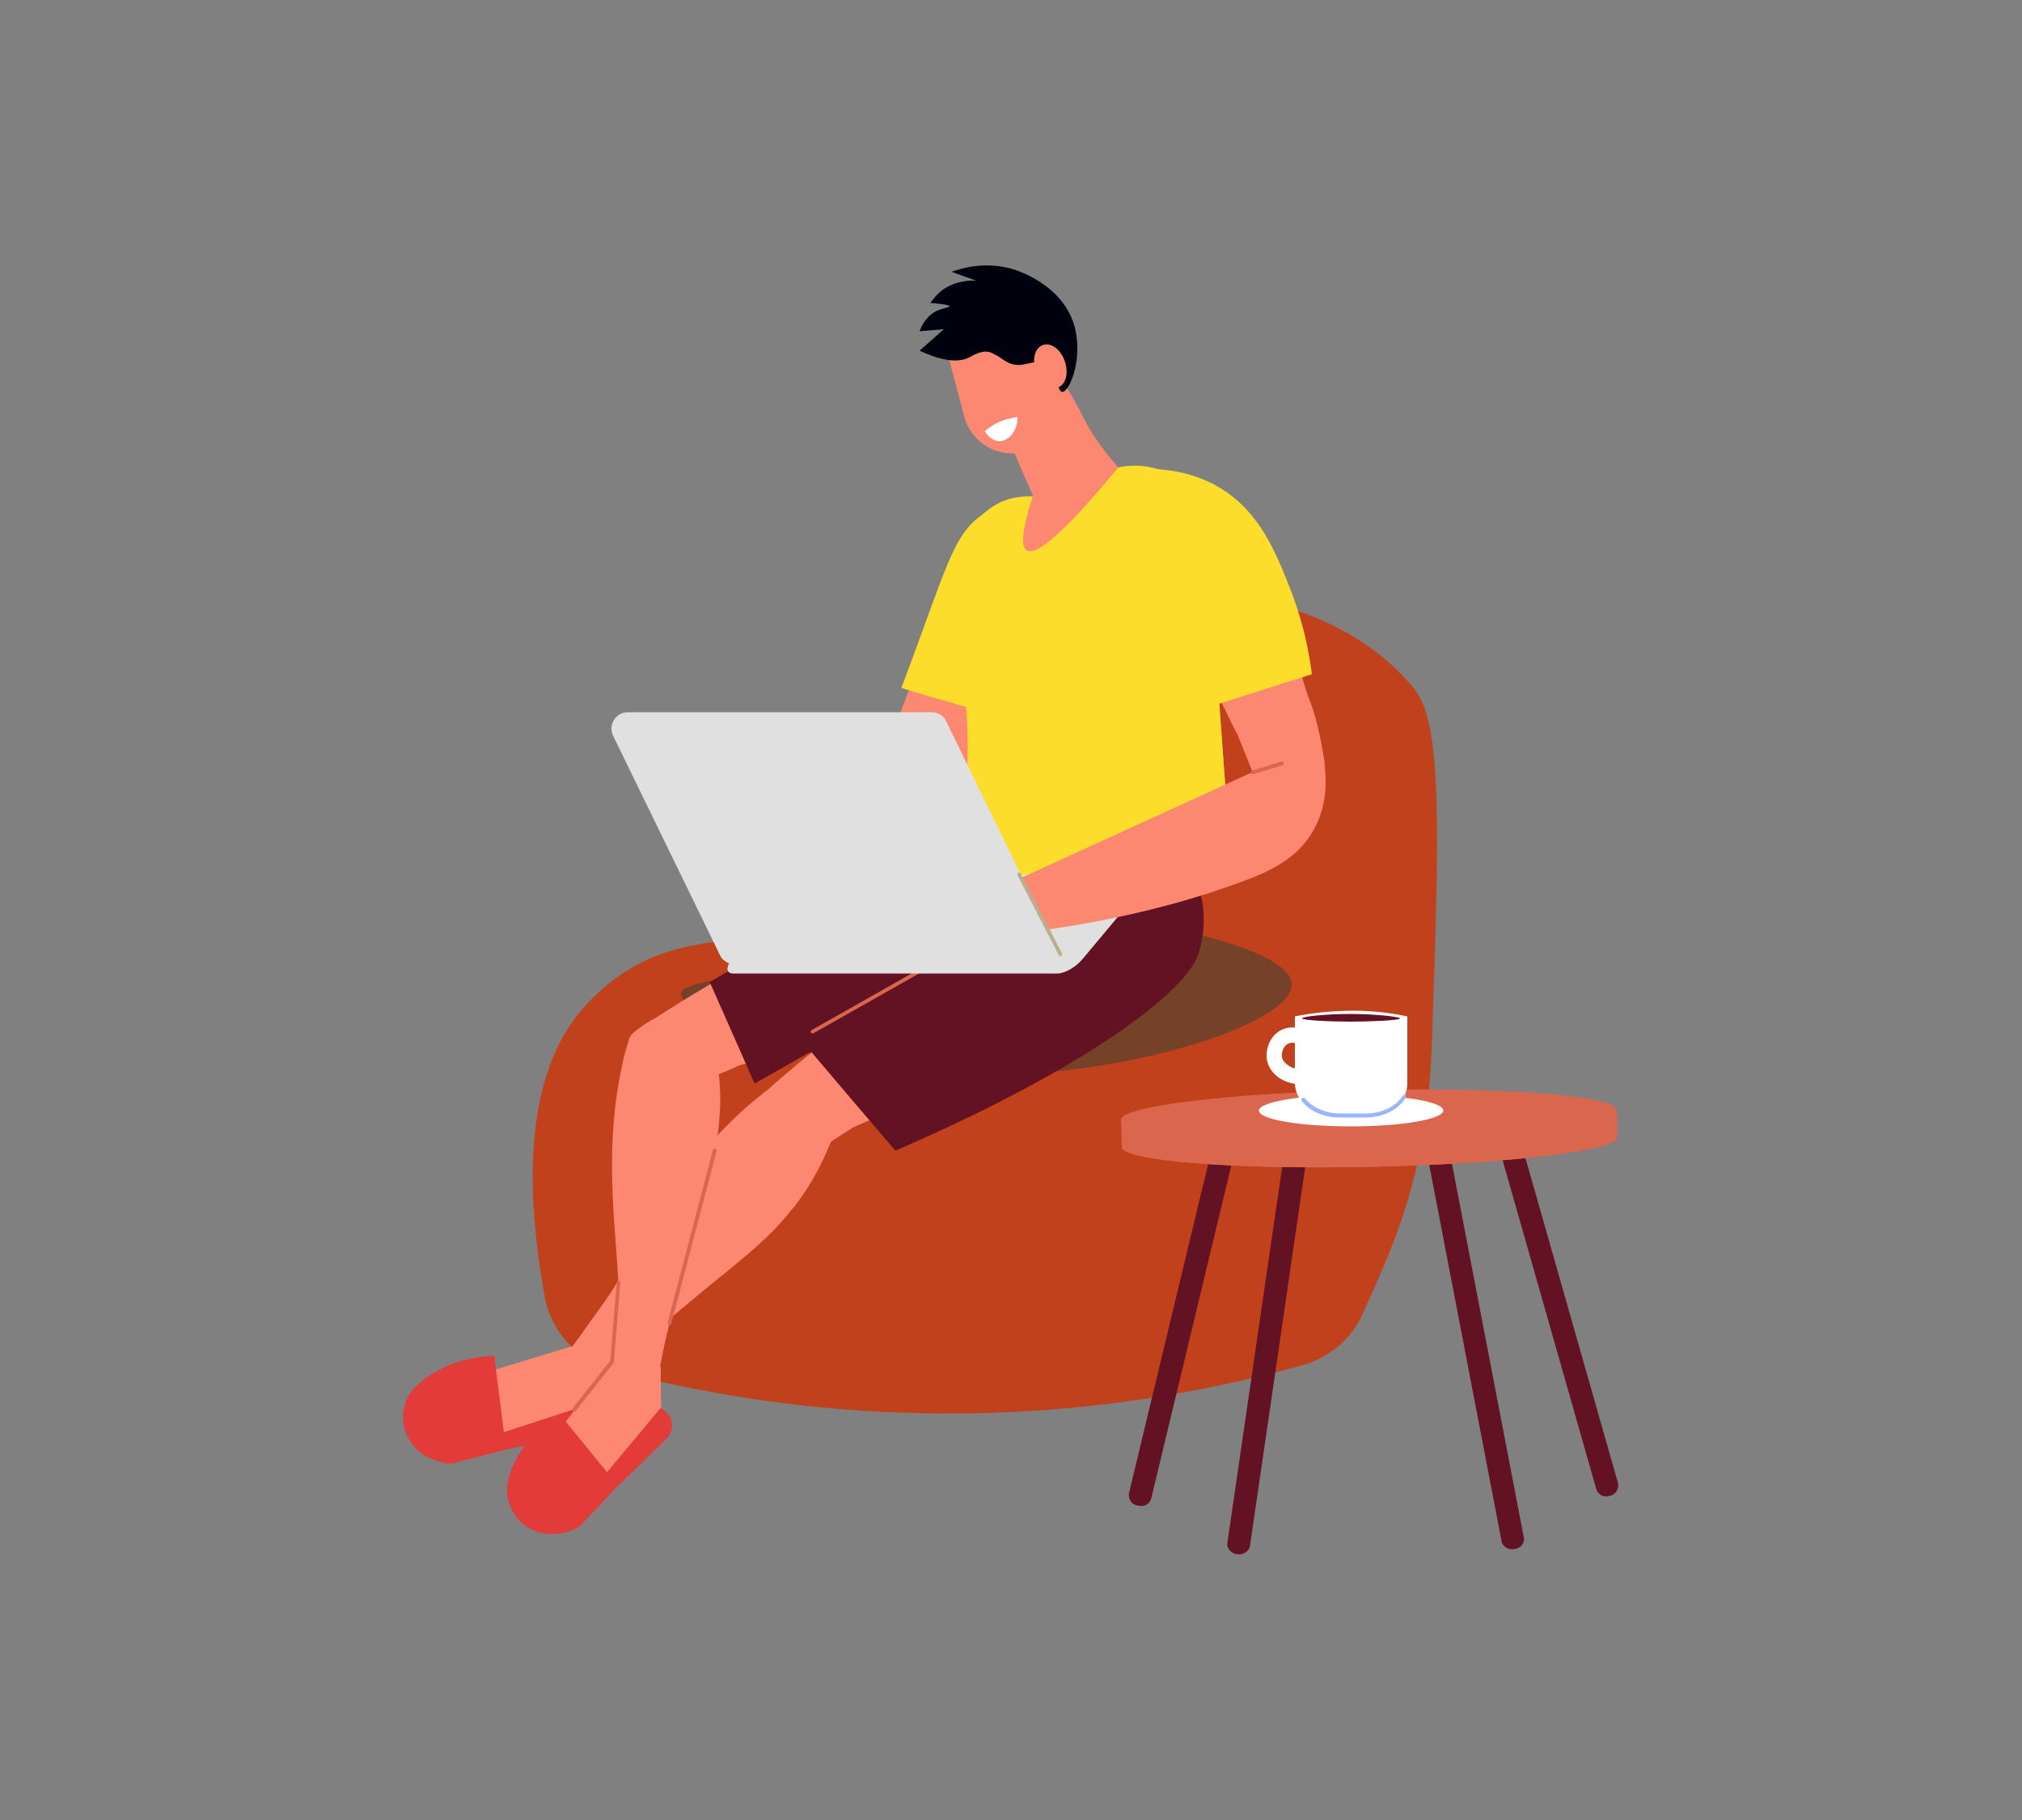 <?xml version="1.0" encoding="utf-8"?>
<!-- Generator: Adobe Illustrator 24.1.2, SVG Export Plug-In . SVG Version: 6.00 Build 0)  -->
<svg version="1.1" id="Scene" xmlns="http://www.w3.org/2000/svg" xmlns:xlink="http://www.w3.org/1999/xlink" x="0px" y="0px"
	 viewBox="0 0 500 450" style="enable-background:new 0 0 500 450;" xml:space="preserve">
<rect x="0" y="0" width="500" height="450" fill="#808080" stroke="none"/>
<style type="text/css">
	.st0{fill:#C2411D;}
	.st1{fill:#754129;}
	.st2{fill:#FC8872;}
	.st3{fill:#00010E;}
	.st4{fill:#FFFFFF;}
	.st5{fill:#E8564B;}
	.st6{fill:#621222;}
	.st7{fill:#E23B3A;}
	.st8{fill:#DB664E;}
	.st9{fill:#FCDD2B;}
	.st10{fill:#E0E0E0;}
	.st11{fill:#BCAD8E;}
	.st12{fill:#97B7FD;}
</style>
<g id="_x32_">
	<g>
		<path class="st0" d="M354.1,257.1c-1.1,32-8.2,48-17.2,67.9c-2.8,6.2-8.4,10.8-15,12.6c-24.6,6.8-58.4,13.1-98.4,11.7
			c-28-0.9-52.3-5.4-72-10.5c-8.6-2.3-15.2-9.4-16.8-18.2c-7.8-42.9,1-63.2,11.7-73.7c24.7-24.5,49.8-5.3,81.3-29.6
			c30-23.2,20.2-52.3,47.5-65.2c23.5-11.1,58.1-2.3,74.6,18.3C356.7,179.1,355.9,205.2,354.1,257.1z"/>
		<path class="st1" d="M319.4,243.3c0.4,9.4-37.2,21.7-72.3,22.5c-42.3,0.9-79.5-15-78.7-20.2c0.4-2.4,9.1-3.6,26.6-6.1
			c21-3,22.5-1,34.8-3.7c16.3-3.6,20.7-8.9,28-10.1c2.2-0.3,3.8-0.1,5.9,0C278.4,226.6,319,233.6,319.4,243.3z"/>
	</g>
	<g>
		<path class="st2" d="M233.5,147.4c-0.9,2.5-1.9,5-2.8,7.5c-2.6,6.9-5.2,13.8-7.8,20.6l-0.1,0.2c-0.2,0.6-0.4,1.2-0.7,1.8
			c-0.3,0.7-0.6,1.4-0.8,2.2c-0.9,2.2-1.7,4.4-2.5,6.6c-0.5,1.3-1,2.5-1.4,3.8c2.7,1.1,5.7,2.5,8.7,4.1c2.9,1.5,5.5,3.1,7.8,4.6
			c0.9-1.2,2.2-3,3.6-5.4c1.2-2,1.9-3.4,2.5-4.5c2-3.5,3.9-6.7,5.7-9.6c2.7-4.6,5.1-8.5,7.2-12c3-4.8,7-10.9,6.8-18.5
			c-0.1-4.1-1.3-7.8-2.1-9.9c-1.7-5.1-4-8.8-5.8-11.2c-2.1-0.1-5.3,0-8.4,1.6C237.3,132.2,233.6,139.3,233.5,147.4z"/>
		<path class="st2" d="M245.7,99.7c2.7,6.4,5.4,12.7,8.1,19.1c1,2.2,1.9,4.4,2.8,6.6c2.9-1.2,6.5-2.5,10.9-3.4
			c5.6-1.1,10.5-1.1,14.1-0.8c-7.6-8-11.1-13.1-12.9-16.4c-0.3-0.5-2.1-4.4-5.6-10.2c-0.6-1-1.1-2-1.6-3
			C256.3,94.4,250.9,97,245.7,99.7z"/>
		<path class="st2" d="M245.7,99.7c2.7,6.4,5.4,12.7,8.1,19.1c4.3-2.3,8.4-8.8,9.5-15.1c0.5-2.9,0.5-6.1-0.1-9.1c-0.6-1-1.1-2-1.6-3
			C256.3,94.4,250.9,97,245.7,99.7z"/>
		<g>
			<path class="st2" d="M253.4,111.7c-6.5,1.7-13.1-2.1-14.9-8.5L234,86.2c-0.7-2.7,0.9-5.4,3.5-6.1l13.8-3.7
				c2.7-0.7,5.4,0.9,6.1,3.5l4.6,16.9C263.7,103.3,259.9,109.9,253.4,111.7z"/>
			<path class="st2" d="M262,96.8c-2.8,0.7-5.6,1.5-8.4,2.2c-6.5-4.3-13-8.6-19.6-12.9c-0.3-1.8-0.3-4.3,0.9-6.8
				c3.8-7.9,18.3-11,24.9-4.9c4.7,4.4,4.1,12.3,4,14.7C263.5,92.5,262.7,95.1,262,96.8z"/>
		</g>
		<path class="st3" d="M230.1,74.9c3.7,0.3,4.6,0.6,4.7,0.8c0,0.4-1.9,0.4-3.8,1.5c-1.9,1.2-3,3-3.6,4.7c2-0.2,4-0.3,6-0.5
			c-2,1.8-4,3.5-6,5.3c6.6,3.1,10.2,2.7,12.2,1.7c1-0.5,3.5-2.1,5.5-1.2c0.5,0.2,1.3,0.7,1.9,1c0.9,0.6,1.4,1,2.4,1.5
			c3.5,1.6,5.7-1,8.6,0.2c3.6,1.6,3.3,7,4.7,7c1.8,0,5.4-8.7,2.8-16.9c-3.1-9.5-13.2-12.8-14.5-13.3c-7.3-2.3-13.5-0.3-15.7,0.5
			c2,0.7,4.1,1.5,6.1,2.2c-1.3-0.1-4.9-0.1-8.2,2.2C231.7,72.7,230.7,74,230.1,74.9z"/>
		<path class="st2" d="M256.2,91.8c1,2.9,3.4,4.7,5.4,4c2-0.7,2.7-3.6,1.7-6.5c-1-2.9-3.4-4.7-5.4-4C255.9,86,255.1,88.9,256.2,91.8
			z"/>
		<path class="st4" d="M243.5,106.6c0.1,0.2,1.5,2.4,3.6,2.5c2.2,0,4.6-2.5,4.5-6c-1.4,0.2-3.4,0.6-5.5,1.7
			C245.1,105.4,244.3,106,243.5,106.6z"/>
		<path class="st2" d="M293.4,240c-2,1.5-5,3.5-8.7,5.7c-5,2.9-8.9,4.5-10.4,5.2L221.7,274l-9.1,4c-0.6,0.3-1.2,0.5-1.8,0.8
			c-0.8,0.5-1.5,1-2.3,1.5c-4.4,2.9-8.9,5.9-13.3,8.9c-3.9-4.1-7.7-8.2-11.6-12.3c0.3-1.1,0.7-2.1,1.3-3c1.9-1.8,3.9-3.5,6-5.4
			c7.6-6.7,16.6-13.9,26.9-21.2c16.4-11.6,32-20.3,45-26.7C273,227.1,283.2,233.5,293.4,240z"/>
		<g>
			<path class="st2" d="M146.7,343.1c-2.2-2.7-4.4-5.4-6.7-8.2c0.5-0.6,0.9-1.2,1.4-1.8c1.5-2,3-4.1,4.4-6.1c1.2-1.7,2.4-3.3,3.6-5
				c7.8-10.9,16.7-32,34.9-48c1.1-1,2.8-2.4,4.8-4c2-0.3,4.5-0.4,7.4,0.2c0.5,0.1,1.1,0.3,1.5,0.4c1,0.3,2,0.8,2.9,1.4
				c2.2,1.4,4,3.5,5.1,6.2c0.2,0.4,0.4,0.8,0.5,1.3c-1.4,4-3.9,10.2-8.5,16.7c-0.8,1.1-1.6,2.3-2.5,3.2
				c-6.7,8.5-14.4,13.5-29.2,26.1c-2.7,2.2-6,5.1-9.8,8.6c-2.5,2.2-5.1,4.6-8,7.3C148,341.9,147.4,342.5,146.7,343.1z"/>
			<g>
				<path class="st2" d="M118,357.4c-0.6,0.3-1.7,0.8-3,0.7c-0.6-0.1-2-0.4-1.9-1.2c0.1-0.6,1.4-1,1.4-1.3c0-0.2-1.3,0.3-2.8,0.1
					c-0.6-0.1-1.5-0.1-1.6-0.7c-0.1-0.6,0.7-1.3,0.8-1.4c-0.4,0.1-2.7,0.7-3.5-0.3c-0.1-0.2-0.5-0.6-0.2-1.1
					c0.2-0.5,0.9-0.7,0.9-0.7c-0.4,0.1-1.2,0.2-2-0.2c-0.7-0.3-1.7-1.3-1.2-2.2c0.4-0.7,1.7-1.4,2.9-1.2c-2.8-0.2-4.1-2.3-3.5-4.2
					c0.5-1.7,2.3-2.8,2.6-3c2.9,0,5.9,0,8.8,0c8.5-2.6,17.1-5.2,25.6-7.8c2.4,2.8,4.8,5.5,7.3,8.3c-0.8,1.1-2,2.8-3.4,5
					c-3.3,4.9-4.1,6.2-5.7,7c-0.8,0.4-2.7,1-5.4-0.5c-1.9,1.1-4.8,2.5-8.3,3.5C122.6,357.2,119.9,357.4,118,357.4z"/>
				<g>
					<path class="st5" d="M108.5,348.5c-0.3,0-0.6,0-0.9-0.1c-1.7-0.3-3.5-1.2-3.7-3.1c-0.1-1.1,0.2-2.7,1.6-3.9
						c0.9-0.7,1.8-1,2.4-1.1c0.3,0,0.5,0.1,0.5,0.4c0,0.3-0.1,0.5-0.4,0.5c-0.5,0.1-1.2,0.3-1.9,0.9c-1.2,1-1.3,2.4-1.3,3.1
						c0.2,1.7,2.4,2.2,2.8,2.2c1.4,0.2,3-0.2,4.9-1.1c0.2-0.1,0.5,0,0.6,0.2c0.1,0.2,0,0.5-0.2,0.6
						C111.3,348,109.8,348.5,108.5,348.5z"/>
				</g>
				<g>
					<path class="st5" d="M108.2,352c-0.2,0-0.4-0.2-0.5-0.4c0-0.3,0.1-0.5,0.4-0.5c0.9-0.1,1.8-0.3,2.6-0.6c1.5-0.5,3-1.1,4.5-1.9
						c0.2-0.1,0.5-0.1,0.6,0.2c0.1,0.2,0,0.5-0.2,0.6c-1.5,0.9-3.1,1.5-4.7,2C110.1,351.6,109.2,351.8,108.2,352
						C108.2,352,108.2,352,108.2,352z"/>
				</g>
				<g>
					<path class="st5" d="M111,354.2c-0.2,0-0.4-0.1-0.4-0.3c-0.1-0.2,0-0.5,0.3-0.6c1.2-0.4,2.5-0.9,3.6-1.5
						c0.4-0.2,0.8-0.4,1.2-0.7c0.2-0.1,0.5-0.1,0.6,0.2c0.1,0.2,0.1,0.5-0.2,0.6c-0.4,0.2-0.8,0.5-1.3,0.7c-1.2,0.6-2.5,1.2-3.8,1.6
						C111.1,354.2,111.1,354.2,111,354.2z"/>
				</g>
				<g>
					<path class="st5" d="M114.6,356.1c-0.2,0-0.3-0.1-0.4-0.3c-0.1-0.2,0-0.5,0.2-0.6l5.1-2.5c0.2-0.1,0.5,0,0.6,0.2
						c0.1,0.2,0,0.5-0.2,0.6l-5.1,2.5C114.7,356.1,114.6,356.1,114.6,356.1z"/>
				</g>
			</g>
		</g>
		<path class="st2" d="M270.3,237.7c-2.2,1.2-5.4,2.7-9.5,4.3c-5.3,2.1-9.5,3.1-11.1,3.6L187,262.3l-2.4,0.6
			c-0.6,0.2-1.2,0.3-1.9,0.5c-1.2,0.6-2.5,1.2-3.8,1.7c-4.4,2-8.8,4.1-13.3,6.2c-0.2-0.8-1.1-4.6-4.8-7c-2.9-1.9-5.9-1.7-6.8-1.7
			c0.4-2,1.2-4.4,2.9-6.8c0.3-0.5,0.7-0.9,1-1.3c2.1-1.5,4.4-2.9,6.7-4.4c3.5-2.3,7.2-4.5,11.1-6.8c5.7-3.4,12-6.7,18.7-10.1
			c18.1-9,34.8-15.2,48.5-19.5C252.2,221.9,261.3,229.8,270.3,237.7z"/>
		<path class="st2" d="M291.4,214.3c1.2,1.3,4.4,4.9,5.2,10.6c1.4,9.2-4.4,15.7-5.1,16.4c-12.1,1.5-21.5,1.5-28,1.2
			c-2.1-0.1-3.2-0.2-4.5-0.6c-11-3.5-14.9-22.4-16.3-31.3c-0.7-14.3-1.4-28.7-2.1-43c-1-1.9-2-4.1-2.8-6.7c-2-6.3-2.2-11.9-1.9-15.9
			c-0.1-1.9-0.2-7,2.9-12.2c3.8-6.3,9.7-8.4,11.3-8.9c8.9-2,17.8-4,26.7-6c0.6-0.2,8-2.5,14,2.3c4.8,3.8,6.9,10.6,5.1,16.9
			c-2,22.1-3.9,44.2-5.9,66.3C290.5,207.1,290.9,210.7,291.4,214.3z"/>
		<path class="st2" d="M221.7,262v12l-9.1,4c-0.6,0.3-1.2,0.5-1.8,0.8c-0.8,0.5-1.5,1-2.3,1.5c-2.6-6.6-5.1-13.2-7.6-19.8
			C207.8,261,214.7,261.5,221.7,262z"/>
		<path class="st2" d="M192.3,258c-1.8,1.4-3.5,2.9-5.3,4.3l-2.4,0.6c-0.6,0.2-1.2,0.3-1.9,0.5c-1.2,0.6-2.5,1.2-3.8,1.7
			c-1.1-7.2-2.1-14.5-3.2-21.7c2.1,1.7,4.2,3.3,6.3,5C185.5,251.6,188.9,254.8,192.3,258z"/>
		<path class="st6" d="M267.8,221.9c-27.1,15.3-54.1,30.7-81.2,46c-3.7-8.4-7.4-16.7-11.1-25.1c16.4-9.6,35.1-18.7,56.2-26.3
			c3.8-1.4,7.6-2.7,11.4-3.9C251.3,215.7,259.6,218.8,267.8,221.9z"/>
		<path class="st6" d="M291.1,212.3c1.4,1.2,3.7,3.5,5.2,7c0,0,2.9,6.6,0.2,16.1c-3.1,10.8-32.1,30.6-75.1,49.1
			c-7.3-8.5-14.5-17-21.8-25.6c18.2-13.9,36.4-27.8,54.6-41.7C266.5,215.6,278.8,214,291.1,212.3z"/>
		<path class="st7" d="M124.8,358.5c-4.4,1.1-8.7,2.3-13.1,3.4c-5.2-0.3-9.6-3.2-11.3-7.5c-1.5-3.9-0.2-7.5,0-8
			c0.4-1.1,1.5-3.3,5.2-5.9c5.9-4.1,12.4-5.1,16.6-5.3c0.8,6.3,1.6,12.6,2.4,18.9c6.5-2.1,13-4.2,19.6-6.4c0.1,0.2,1.4,2.1,0.6,4.3
			c-0.7,1.8-2.2,2.5-2.5,2.7C136.5,356,130.7,357.2,124.8,358.5z"/>
		<g>
			<g>
				<path class="st2" d="M162.7,340.2c-3.4-0.9-6.7-1.9-10.1-2.9c0-0.7,0-1.5,0.1-2.3c0.1-2.5,0.1-5,0.2-7.5c0-2.1,0.1-4.1,0.1-6.2
					c0.1-13.4-4.5-35.7,1.2-59.4c0.3-1.3,0.7-2.9,1.3-4.8c0.2-0.8,0.7-1.4,1.3-1.9c1.2-1,3.4-2.6,5.2-3.4c0.8-0.3,1.5-0.5,1.5-0.5
					c1-0.3,2.1-0.5,3.2-0.5c2.6-0.1,5.3,0.6,7.7,2.1c0.4,0.2,0.8,0.5,1.1,0.8c1.1,4.1,2.6,10.6,2.6,18.5c0,1.4-0.1,2.8-0.2,4.1
					c-0.7,10.8-4.1,19.3-9.1,38.1c-0.9,3.4-2,7.6-3.2,12.6c-0.8,3.2-1.6,6.7-2.3,10.5C163,338.5,162.9,339.4,162.7,340.2z"/>
				<g>
					<path class="st2" d="M147.4,368.4c-0.3,0.6-1,1.6-2,2.2c-0.6,0.3-1.9,0.8-2.2,0.1c-0.3-0.6,0.6-1.6,0.4-1.8
						c-0.2-0.2-0.9,0.9-2.2,1.7c-0.6,0.3-1.3,0.7-1.7,0.3c-0.4-0.4-0.2-1.4-0.1-1.6c-0.3,0.3-1.8,2.1-3.1,1.8
						c-0.2-0.1-0.8-0.2-0.8-0.8c-0.1-0.5,0.3-1.1,0.4-1.1c-0.3,0.3-0.9,0.8-1.7,1c-0.8,0.1-2.1-0.1-2.2-1.1
						c-0.1-0.8,0.6-2.1,1.7-2.6c-2.4,1.4-4.7,0.5-5.3-1.4c-0.5-1.7,0.3-3.6,0.4-3.9c2.4-1.7,4.8-3.3,7.2-5c5.5-7,11-14,16.5-21
						c3.6,0.9,7.1,1.8,10.7,2.7c0,1.4,0,3.5,0,6c0.1,5.9,0.2,7.4-0.7,9c-0.4,0.8-1.6,2.3-4.7,2.7c-1,2-2.5,4.8-4.8,7.6
						C151,365.6,148.9,367.3,147.4,368.4z"/>
					<g>
						<path class="st5" d="M131.2,367.6c-0.9,0-1.7-0.3-2.4-1c-0.7-0.8-1.4-2.3-0.9-4.1c0.3-1.2,1-1.9,1.3-2.3
							c0.2-0.2,0.5-0.2,0.7,0c0.2,0.2,0.2,0.5,0,0.7c-0.3,0.3-0.8,0.9-1.1,1.8c-0.4,1.5,0.3,2.7,0.7,3.2c1.1,1.3,3.2,0.4,3.6,0.2
							c1.3-0.6,2.4-1.9,3.4-3.7c0.1-0.2,0.4-0.3,0.6-0.2c0.2,0.1,0.3,0.4,0.2,0.6c-1.1,2-2.4,3.4-3.7,4.1
							C132.8,367.3,132,367.6,131.2,367.6z"/>
					</g>
					<g>
						<path class="st5" d="M135.9,369.6c-0.1,0-0.2,0-0.3-0.1c-0.2-0.2-0.2-0.5,0-0.7c0.6-0.6,1.2-1.3,1.8-2c1-1.2,1.8-2.6,2.6-4.2
							c0.1-0.2,0.4-0.3,0.6-0.2c0.2,0.1,0.3,0.4,0.2,0.6c-0.8,1.6-1.7,3-2.7,4.3c-0.6,0.8-1.2,1.5-1.9,2.1
							C136.2,369.6,136.1,369.6,135.9,369.6z"/>
					</g>
					<g>
						<path class="st5" d="M139.5,369.8c-0.1,0-0.2,0-0.3-0.1c-0.2-0.2-0.3-0.4-0.1-0.7c0.8-1,1.5-2.2,2.1-3.3
							c0.2-0.4,0.4-0.8,0.6-1.2c0.1-0.2,0.4-0.3,0.6-0.2c0.2,0.1,0.3,0.4,0.2,0.6c-0.2,0.4-0.4,0.8-0.6,1.3
							c-0.7,1.2-1.4,2.4-2.2,3.5C139.8,369.7,139.7,369.8,139.5,369.8z"/>
					</g>
					<g>
						<path class="st5" d="M143.5,369.4c-0.1,0-0.2,0-0.2-0.1c-0.2-0.1-0.3-0.4-0.2-0.6l2.8-4.9c0.1-0.2,0.4-0.3,0.6-0.2
							c0.2,0.1,0.3,0.4,0.2,0.6l-2.8,4.9C143.8,369.3,143.7,369.4,143.5,369.4z"/>
					</g>
				</g>
			</g>
			<path class="st7" d="M152.5,367.7c-3.1,3.3-6.2,6.6-9.3,9.8c-4.5,2.5-9.8,2.4-13.5-0.4c-3.3-2.5-4.1-6.3-4.2-6.8
				c-0.1-0.7-0.6-3.4,1.3-7.8c2.9-6.8,8.6-10.8,11.8-12.6c3.8,4.7,7.7,9.4,11.5,14.1c4.4-5.3,8.8-10.5,13.2-15.8
				c0.2,0.1,2.3,1,2.8,3.3c0.4,1.9-0.5,3.3-0.7,3.6C161.1,359.4,156.8,363.6,152.5,367.7z"/>
		</g>
		<g>
			<path class="st8" d="M165.6,327.6c-0.4-0.1-0.5-0.3-0.5-0.6l11.2-42.7c0.1-0.2,0.3-0.4,0.6-0.3c0.3,0.1,0.4,0.3,0.3,0.6
				L166,327.3C166,327.5,165.8,327.6,165.6,327.6z"/>
		</g>
		<g>
			<path class="st8" d="M151.4,337c-0.3,0-0.5-0.2-0.5-0.5l1.6-19.4c0-0.3,0.2-0.4,0.5-0.4c0.3,0,0.5,0.2,0.4,0.5l-1.6,19.4
				C151.8,336.8,151.6,337,151.4,337z"/>
		</g>
		<g>
			<path class="st8" d="M142,349c-0.1,0-0.2,0-0.3-0.1c-0.2-0.2-0.2-0.5-0.1-0.7l9.4-11.9c0.2-0.2,0.5-0.2,0.7-0.1
				c0.2,0.2,0.2,0.5,0.1,0.7l-9.4,11.9C142.3,348.9,142.2,349,142,349z"/>
		</g>
		<g>
			<path class="st8" d="M200.9,255.5c-0.2,0-0.3-0.1-0.4-0.2c-0.1-0.2,0-0.5,0.2-0.6l47.7-27c0.2-0.1,0.5,0,0.6,0.2
				c0.1,0.2,0,0.5-0.2,0.6l-47.7,27C201.1,255.5,201,255.5,200.9,255.5z"/>
		</g>
		<path class="st9" d="M304.4,214c-3.6,2-14.1,7.5-27.1,9.8c-10,1.8-21.5,1.6-32.5-3.6c-3.1-1.5-6.4-3.5-9.8-6.2
			c2.5-8.5,4.8-20.3,4.2-34.4c-0.3-6.8-1.2-13-2.4-18.2c-3.7-16.9,0.3-31.6,9.6-36.7c1.9-1.1,4.8-2.1,9-2c-2.6,8-3.1,12.5-1.5,13.4
			c2.5,1.5,10.1-5.3,22.6-20.5c1.1-0.3,8.3-1.8,14.8,2.9c5.3,3.9,6.6,9.6,6.9,11c0.6,8.3,1.2,16.7,1.8,25
			C301.5,174.4,303,194.2,304.4,214z"/>
		<path class="st10" d="M261.5,240.7h-80.2c-1.8,0-1.9-1.6-0.2-3.7l14.3-17.1c1.7-2,4.5-3.7,6.3-3.7h80.2c1.8,0,1.9,1.6,0.2,3.7
			l-14.3,17.1C266.1,239.1,263.3,240.7,261.5,240.7z"/>
		<path class="st9" d="M250.2,124c-1,7.8-1.9,15.5-2.9,23.3c-0.1,9.9-0.3,19.9-0.4,29.8c-2.7-0.8-5.3-1.5-8-2.3
			c-2.1-0.6-4.2-1.2-6.2-1.8c-3.3-0.9-6.5-1.9-9.8-2.9c2.4-6.4,4.2-11.3,5.2-14.1c6.7-18.3,8.7-24.8,15.3-29.1
			C246.1,125.1,248.7,124.4,250.2,124z"/>
		<path class="st9" d="M304.4,214c-3.6,2-14.1,7.5-27.1,9.8c3.5-26.5,7-53,10.5-79.5c4.1,3.5,8.3,7,12.4,10.5
			C301.5,174.4,303,194.2,304.4,214z"/>
		<path class="st2" d="M327.6,188.9c-1.4,1.1-3.6,2.5-6.8,3.4c-4.8,1.3-8.9,0.2-10.6-0.3c-1.4-3.5-2.8-6.9-4.2-10.4
			c0-0.2-0.1-0.3-0.2-0.3c-1-2-2-4-3-6.1c-0.4-0.7-0.7-1.4-1-2.1c-0.3-0.6-0.6-1.2-0.9-1.7l-0.1-0.2c-3.3-6.6-6.5-13.2-9.7-19.7
			c-1.2-2.4-2.4-4.8-3.6-7.1c-0.7-9-1.4-18-2-27c2.9,0.3,7.2,1.2,12.1,3.4c2,0.9,5.6,2.5,8.6,5.3c5.7,5,7.5,12,8.9,17.6
			c1.1,3.9,2.3,8.4,3.8,13.5c0.9,3.2,2,6.6,3.1,10.3c0,0.2,0.1,0.3,0.1,0.4c0.8,2.6,1.2,3.9,1.6,4.9
			C325.1,176.1,326.5,181.5,327.6,188.9z"/>
		<path class="st2" d="M250,218.2c1.6,4.1,3.3,8.2,4.9,12.2c23.2-3,40.1-8,50.8-11.9c7.6-2.7,15.1-5.9,19.2-13.4
			c3.4-6.1,3.1-12.5,2.6-16.3c-1.8-0.1-4.8-0.2-8.4,0.1c0,0-4.5-0.2-8.7,1.7C290.3,199.8,270.1,209,250,218.2z"/>
		<path class="st10" d="M256.8,238.4h-75.2c-1.5,0-3-0.9-3.6-2.3l-26.4-54.2c-1.3-2.7,0.7-5.8,3.6-5.8h75.2c1.5,0,3,0.9,3.6,2.3
			l26.4,54.2C261.8,235.3,259.8,238.4,256.8,238.4z"/>
		<g>
			<path class="st11" d="M262.2,236.4c-0.2,0-0.3-0.1-0.4-0.3l-10.2-19.7c-0.1-0.2,0-0.5,0.2-0.6c0.2-0.1,0.5,0,0.6,0.2l10.2,19.7
				c0.1,0.2,0,0.5-0.2,0.6C262.3,236.4,262.3,236.4,262.2,236.4z"/>
		</g>
		<path class="st9" d="M239,174.7c-2.1-0.6-4.2-1.2-6.2-1.8c2-9.6,4-19.3,6-28.9C238.8,154.2,238.9,164.5,239,174.7z"/>
		<path class="st2" d="M322.4,167.3c-5.6,4.7-11.1,9.3-16.5,13.9c-1-2-2-4-3-6.1c-0.4-0.7-0.7-1.4-1-2.1c-0.3-0.6-0.6-1.2-0.9-1.7
			l-0.1-0.2c-0.1-0.1-0.1-1.8-0.1-1.8c7.1-0.7,14.3-1.4,21.4-2H322.4z"/>
		<path class="st9" d="M324.4,166.7c-9.9,3.1-19.7,6.3-29.6,9.4c-3.8-12.3-7.5-24.6-11.3-36.8c-0.7-1.8-1.4-4-1.6-6.6
			c-0.8-7.9,2.4-14.1,4-16.7c3.9,0.2,10,1.1,15.9,4.7c9.8,6,13.7,15.9,17.4,25.3C321.1,150.9,323.3,157.9,324.4,166.7z"/>
		<g>
			<path class="st8" d="M309.8,191.4c-0.2,0-0.4-0.1-0.4-0.3c-0.1-0.2,0.1-0.5,0.3-0.6l7.2-2.2c0.3-0.1,0.5,0.1,0.6,0.3
				c0.1,0.2-0.1,0.5-0.3,0.6l-7.2,2.2C309.9,191.4,309.9,191.4,309.8,191.4z"/>
		</g>
		<path class="st10" d="M208.6,210.9c1.7,3.5,1.4,7.1-0.6,8.1c-2,1-5-1.1-6.6-4.6c-1.7-3.5-1.4-7.1,0.6-8.1
			C203.9,205.3,206.9,207.4,208.6,210.9z"/>
	</g>
	<g>
		<g>
			<path class="st6" d="M306,384.3c-1.6-0.2-2.7-1.4-2.5-2.8L318.3,280c0.2-1.4,1.6-2.3,3.1-2.1c1.6,0.2,2.7,1.4,2.5,2.8
				l-14.8,101.5C308.9,383.5,307.5,384.5,306,384.3z"/>
			<path class="st6" d="M281.6,372.3l-0.5-0.1c-1.4-0.3-2.2-1.7-1.9-3.1l22.2-92.3c0.3-1.4,1.7-2.2,3.1-1.9l0.5,0.1
				c1.4,0.3,2.2,1.7,1.9,3.1l-22.2,92.3C284.4,371.8,283,372.6,281.6,372.3z"/>
		</g>
		<g>
			<path class="st6" d="M374.5,383c1.6-0.2,2.6-1.5,2.3-2.9l-19.4-100.9c-0.3-1.4-1.7-2.3-3.2-2c-1.6,0.2-2.6,1.5-2.3,2.9L371.3,381
				C371.5,382.4,373,383.3,374.5,383z"/>
			<path class="st6" d="M397.8,369.9l0.5-0.1c1.3-0.4,2.1-1.8,1.8-3.1l-26-91.3c-0.4-1.3-1.8-2.1-3.1-1.8l-0.5,0.1
				c-1.3,0.4-2.1,1.8-1.8,3.1l26,91.3C395.1,369.5,396.5,370.3,397.8,369.9z"/>
		</g>
		<g>
			<path class="st8" d="M384.7,275.1c0.1,0.8,0.1,1.5,0.2,2.3c-11.3-1.1-27.9-1.6-46.4-1.2c-18.5,0.4-35.1,1.6-46.3,3.1
				c0-0.8,0.1-1.5,0.1-2.3c-5,0-10-0.1-15-0.1c0,2.2,0.1,4.5,0.1,6.7c0.1,3.4,27.5,5.6,61.4,4.9c33.8-0.7,61.2-4,61.1-7.4
				c0-2.2-0.1-4.5-0.1-6.7C394.7,274.7,389.7,274.9,384.7,275.1z"/>
			<path class="st8" d="M384.7,275.1c0.1,0.8,0.1,1.5,0.2,2.3c-11.3-1.1-27.9-1.6-46.4-1.2c-18.5,0.4-35.1,1.6-46.3,3.1
				c0-0.8,0.1-1.5,0.1-2.3c-5,0-10-0.1-15-0.1c0,2.2,0.1,4.5,0.1,6.7c0.1,3.4,27.5,5.6,61.4,4.9c33.8-0.7,61.2-4,61.1-7.4
				c0-2.2-0.1-4.5-0.1-6.7C394.7,274.7,389.7,274.9,384.7,275.1z"/>
			<path class="st8" d="M399.7,274.4c0.1,3.4-27.3,6.7-61.1,7.4c-33.8,0.7-61.3-1.5-61.4-4.9c-0.1-3.4,27.3-6.7,61.1-7.4
				C372.2,268.8,399.7,271,399.7,274.4z"/>
		</g>
	</g>
	<g>
		<path class="st4" d="M356.9,274.6c0,2.1-10.2,3.9-22.8,3.9c-12.6,0-22.8-1.7-22.8-3.9c0-2.1,10.2-3.9,22.8-3.9
			C346.7,270.7,356.9,272.4,356.9,274.6z"/>
		<g>
			<g>
				<path class="st4" d="M337.4,276.2h-6.5c-5.9,0-10.7-3.8-10.7-8.4v-16.5c3.6-0.7,8.6-1.4,14.5-1.4c5.4,0,9.9,0.7,13.3,1.4
					c0,5.5,0,11,0,16.5C348.1,272.5,343.3,276.2,337.4,276.2z"/>
				<path class="st6" d="M346.2,251.8c0,0.5-7.4,0.8-12.1,0.8c-4.8,0-12.1-0.3-12.1-0.8c0-0.5,6.1-1.1,12-1.1
					C340,250.7,346.2,251.4,346.2,251.8z"/>
			</g>
			<g>
				<path class="st4" d="M321.7,268.1c-2,0-3.9-0.6-5.4-1.6c-1.6-1.1-2.7-2.7-3-4.4c-0.5-2.9,1-6.8,4.5-7.8c2.6-0.8,5.6,0.3,7.3,2.7
					l-3,2.2c-0.8-1.1-2.1-1.6-3.2-1.3c-1.5,0.4-2.1,2.3-1.9,3.5c0.1,0.7,0.7,1.4,1.5,2c1.2,0.9,2.9,1.1,4.6,0.8l0.7,3.7
					C323,268.1,322.3,268.1,321.7,268.1z"/>
			</g>
		</g>
		<g>
			<path class="st12" d="M337.7,276.3h-6.5c-3.8,0-7.3-1.5-9.3-4.1c-0.2-0.2-0.1-0.5,0.1-0.7c0.2-0.2,0.5-0.1,0.7,0.1
				c1.9,2.3,5.1,3.7,8.6,3.7h6.5c3.9,0,7.4-1.7,9.1-4.4c0.1-0.2,0.4-0.3,0.6-0.1c0.2,0.1,0.3,0.4,0.1,0.6
				C345.7,274.5,341.9,276.3,337.7,276.3z"/>
		</g>
	</g>
</g>
</svg>
